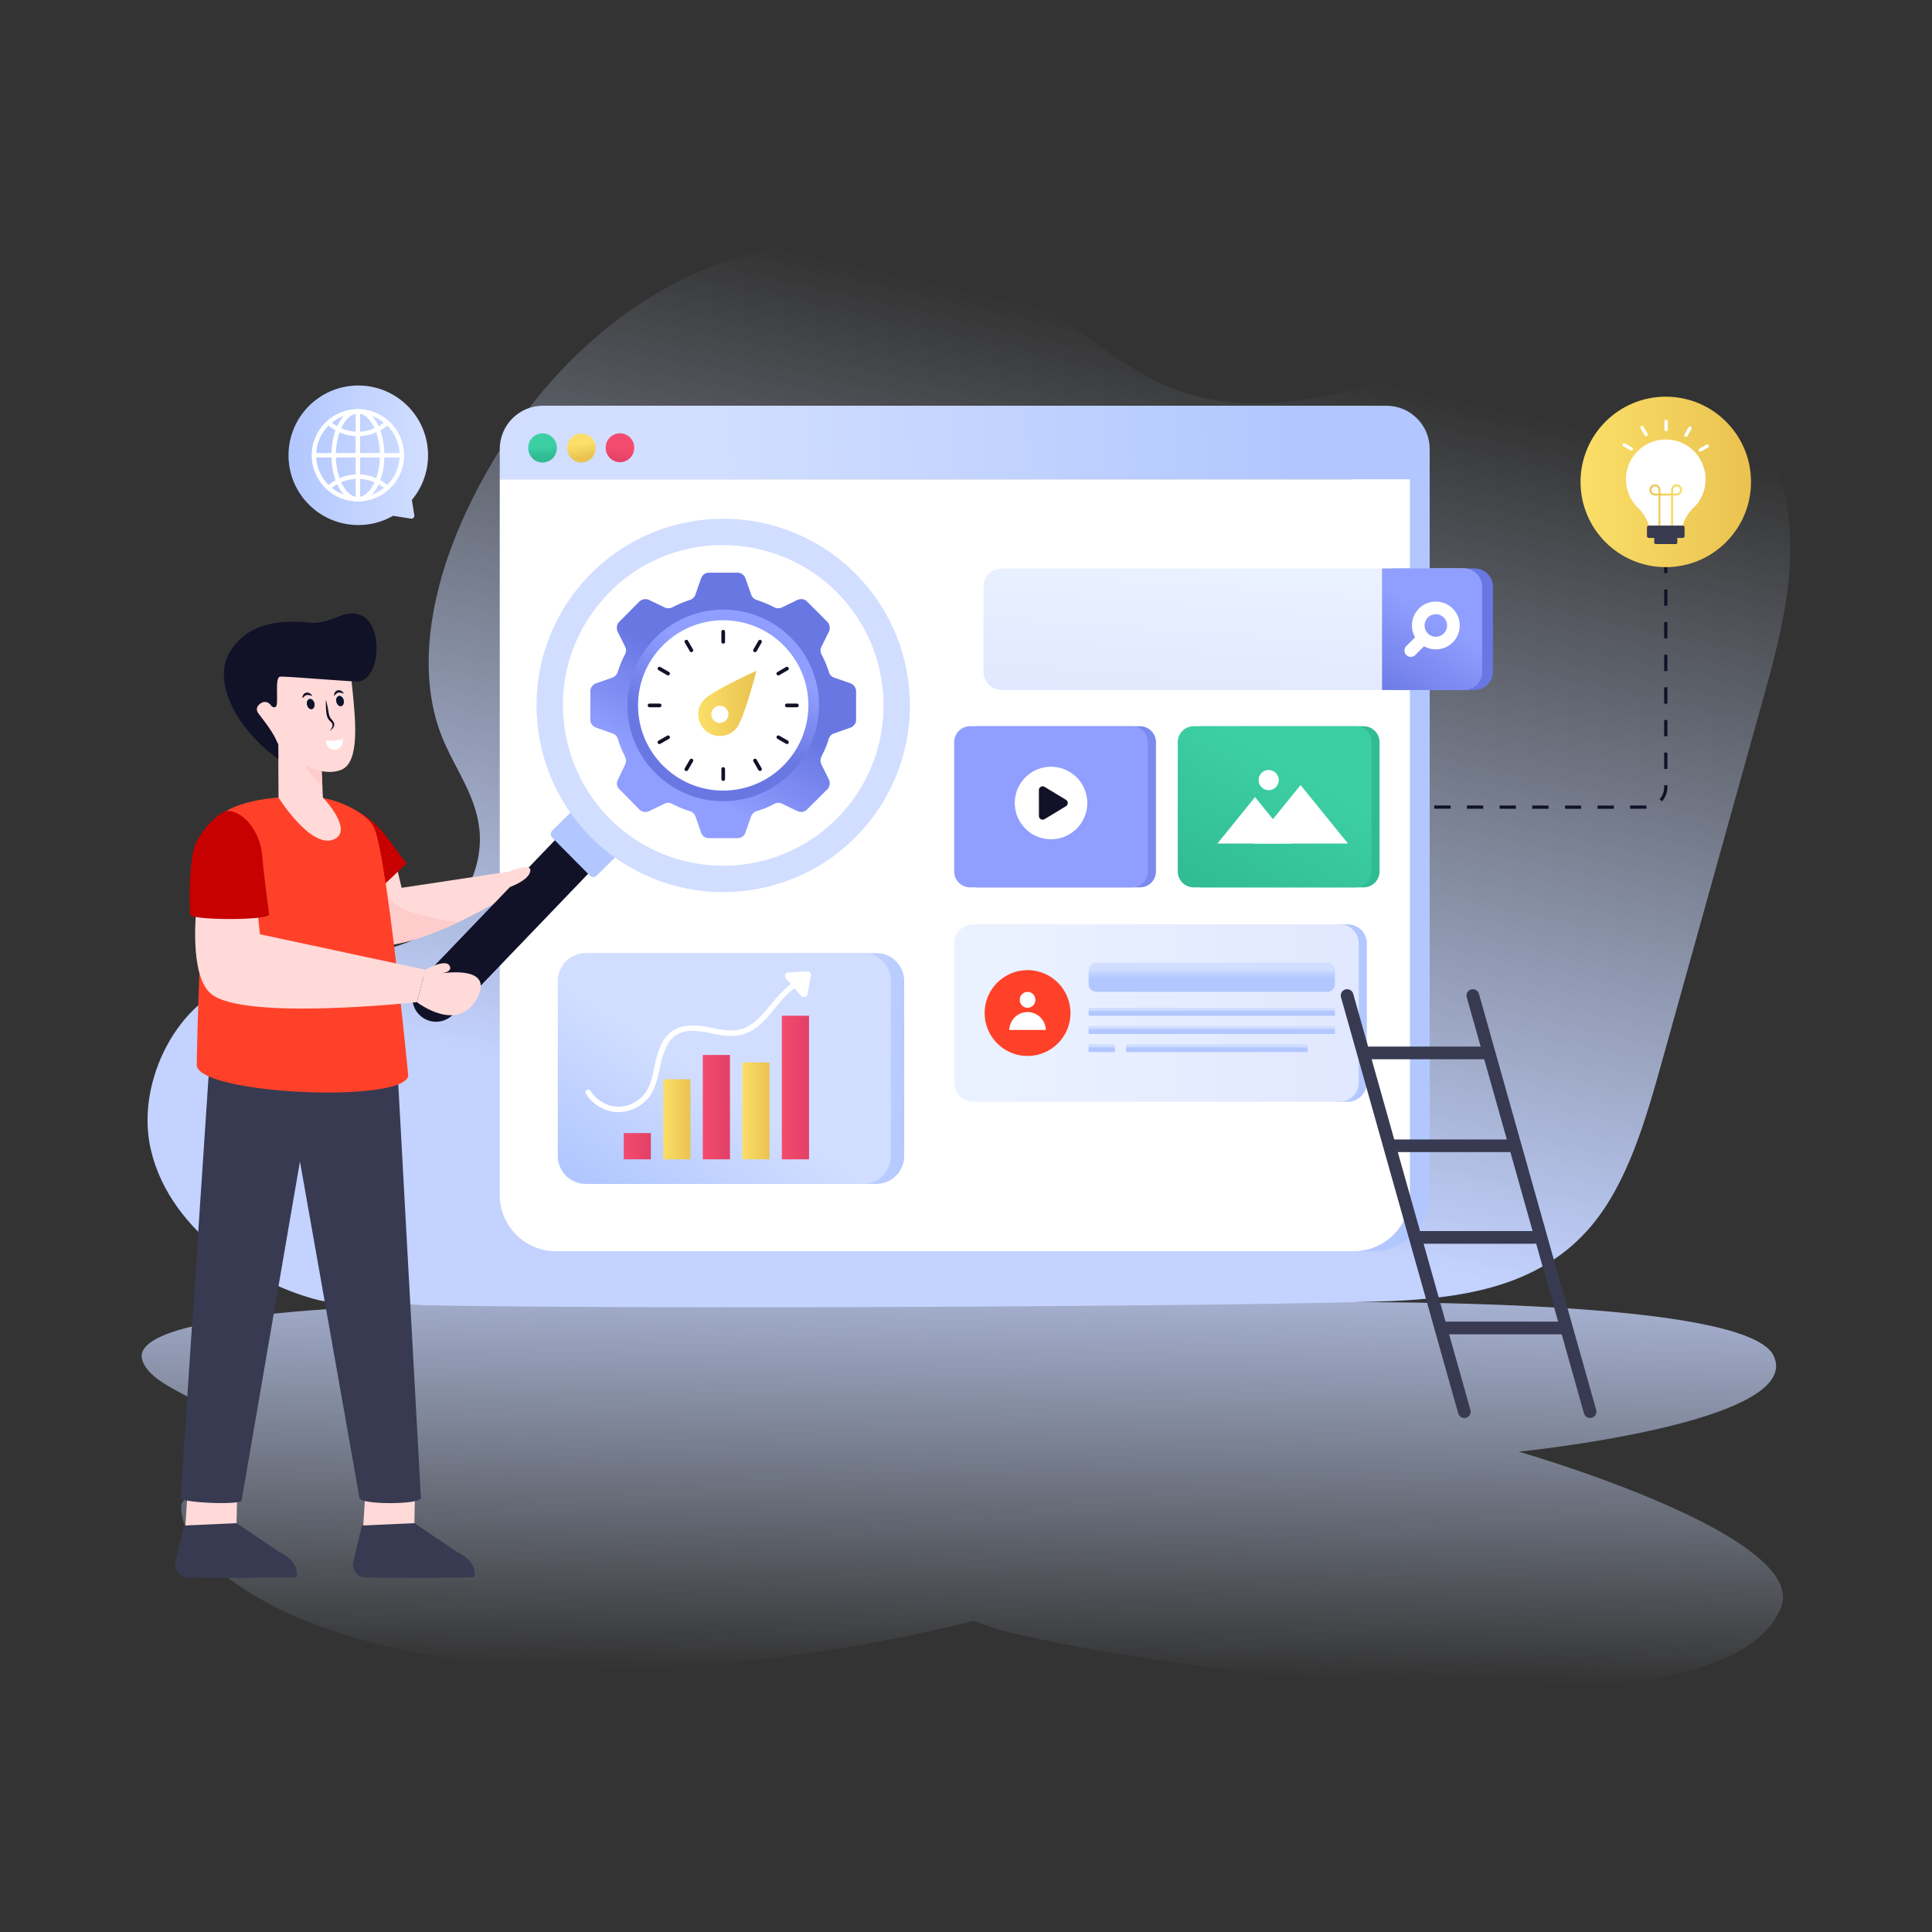 <svg xmlns="http://www.w3.org/2000/svg" enable-background="new 0 0 600 600" viewBox="0 0 600 600" id="seo-optimization"><rect x="0" y="0" width="600" height="600" fill="#333333" stroke="none"/><linearGradient id="a" x1="337.779" x2="279.61" y1="98.003" y2="357.615" gradientUnits="userSpaceOnUse"><stop offset="0" stop-color="#cedcf9" stop-opacity="0"></stop><stop offset="1" stop-color="#c3d2ff"></stop></linearGradient><path fill="url(#a)" d="M547.402 217.555c-10.398 37.346-20.836 74.683-31.234 112.028-5.184 18.558-10.737 37.856-22.114 51.3-15.162 17.899-37.436 21.734-58.191 22.993-30.025 1.888-321.072 3.626-336.464 0-18.618-4.435-46.296-20.556-52.488-46.555-3.766-15.702 2.657-33.181 12.835-43.38 10.188-10.147 23.412-14.203 36.337-15.91 11.566-1.539 23.542-1.499 34.28-7.152 10.767-5.623 20.116-19.058 18.488-33.57-1.219-10.718-7.861-19.018-11.677-28.687-8.27-20.945-2.716-46.485 6.333-66.871 16.63-37.406 44.937-66.302 77.429-79.007 32.462-12.695 68.759-9.11 99.253 9.848 14.923 9.28 28.586 22.084 44.498 28.227 22.084 8.55 45.936 3.316 68.43-3.416 22.503-6.702 45.326-14.872 68.329-11.936 22.993 2.966 46.655 20.166 52.848 48.224 4.674 21.045-1.13 43.278-6.892 63.864z"></path><linearGradient id="b" x1="297.808" x2="300.417" y1="519.82" y2="368.522" gradientUnits="userSpaceOnUse"><stop offset="0" stop-color="#cedcf9" stop-opacity="0"></stop><stop offset="1" stop-color="#c3d2ff"></stop></linearGradient><path fill="url(#b)" d="M553.115 499.208c-19.197 48.687-219.208 14.08-242.82 6.844a152.063 152.063 0 0 1-7.92-2.665c-34.31 8.64-76.43 14.863-116.022 14.863-87.855 0-130.075-30.638-130.075-50.312 0-6.084 18.49-3.783 18.798-16.818.354-14.996-26.648-17.598-30.773-28.372-7.072-18.511 112.156-17.91 112.156-17.91h222.344s161.717-4.78 171.964 16.116c10.228 20.906-79.095 29.876-79.095 29.876s90.302 25.907 81.443 48.378z"></path><path fill="#111228" d="M437.868 250.132h2.497v1h-2.497zM491.053 251.17h-4.986l-.083-1h5.069v1zm5.067 0v-1l5.067-.002v1l-5.067.002zm-15.205-.003-5.072-.002v-1l5.072.002v1zm25.34-.004-.002-1c1.89-.003 3.536-.006 4.88-.01l.168-.004.04 1-.206.003c-1.342.005-2.99.008-4.88.01zm-35.48-.001-5.07-.004v-1l5.07.004v1zm-10.139-.009-5.068-.004v-1l5.068.004v1zm-10.14-.01-5.068-.004v-1l5.07.005-.002 1zm65.653-2.268-.75-.66a5.716 5.716 0 0 0 1.422-3.781v-.575h1v.574a6.714 6.714 0 0 1-1.672 4.442zm1.672-10.083h-1v-5.066h1v5.066zm0-10.132h-1v-5.066h1v5.066zm0-10.132h-1v-5.066h1v5.066zm0-10.133h-1v-5.066h1v5.066zm0-10.132h-1v-5.066h1v5.066zm0-10.132h-1v-5.066h1v5.066zm0-10.133h-1v-5.066h1v5.066zm0-10.132h-1V162.8h1v5.066zm0-10.132h-1v-5.066h1v5.066zm0-10.133h-1v-5.066h1v5.066zM516.821 134.977h1v2.5h-1z"></path><linearGradient id="c" x1="-2811.61" x2="-2758.67" y1="149.662" y2="149.662" gradientTransform="translate(3302.46)" gradientUnits="userSpaceOnUse"><stop offset="0" stop-color="#fadf68"></stop><stop offset="1" stop-color="#eac250"></stop></linearGradient><circle cx="517.321" cy="149.662" r="26.47" fill="url(#c)"></circle><path fill="#fff" d="M504.975 148.31a12.337 12.337 0 0 0 3.66 9.327c1.643 1.628 2.837 3.489 3.418 5.59h10.528c.55-2.054 1.66-3.9 3.287-5.458a12.303 12.303 0 0 0 3.807-8.923c0-7.133-6.047-12.854-13.296-12.32-6.202.466-11.14 5.575-11.404 11.785z"></path><linearGradient id="d" x1="1618.862" x2="1628.984" y1="157.194" y2="157.194" gradientTransform="matrix(-1 0 0 1 2141.244 0)" gradientUnits="userSpaceOnUse"><stop offset="0" stop-color="#fadf68"></stop><stop offset="1" stop-color="#eac250"></stop></linearGradient><path fill="url(#d)" d="M512.26 152.158c0 .954.776 1.73 1.73 1.73h1.073v9.78a.3.3 0 0 0 .599 0v-9.78h3.318v9.78a.3.3 0 0 0 .599 0v-9.78h1.073c.954 0 1.73-.776 1.73-1.73 0-1.078-1.006-1.836-1.771-1.727a1.732 1.732 0 0 0-1.63 1.727v1.13h-3.32v-1.13c0-1.086-1.015-1.834-1.77-1.727a1.732 1.732 0 0 0-1.63 1.727zm7.319 0c0-.614.492-1.116 1.102-1.131a1.132 1.132 0 0 1-.03 2.262h-1.072v-1.131zm-6.72 0c0-.614.492-1.116 1.102-1.131.61.015 1.102.517 1.102 1.13v1.132h-1.073a1.132 1.132 0 0 1-1.131-1.131z"></path><path fill="#373a50" d="M511.478 163.831v2.626c0 .332.272.604.604.604h10.48c.332 0 .6-.272.6-.604v-2.626a.602.602 0 0 0-.6-.604h-10.48a.606.606 0 0 0-.604.604zM513.737 167.061v1.441c0 .255.203.457.457.457h6.255c.251 0 .457-.202.457-.457v-1.441h-7.169z"></path><path fill="#fff" d="M517.423 133.921a.522.522 0 0 0 .522-.522v-2.512a.522.522 0 0 0-1.044 0v2.512c0 .288.234.522.522.522zM524.037 135.42l1.256-2.175a.522.522 0 0 0-.905-.522l-1.256 2.176a.522.522 0 0 0 .905.522zM528.302 140.217l2.175-1.256a.522.522 0 1 0-.522-.904l-2.175 1.256a.522.522 0 1 0 .522.904zM507.053 139.672a.522.522 0 0 0-.19-.713l-2.176-1.256a.522.522 0 1 0-.522.904l2.175 1.256c.249.144.569.06.713-.19zM511.207 135.478a.522.522 0 0 0 .452-.783l-1.256-2.176a.522.522 0 1 0-.904.522l1.255 2.175a.522.522 0 0 0 .453.262z"></path><linearGradient id="e" x1="398.413" x2="423.28" y1="257.296" y2="257.296" gradientUnits="userSpaceOnUse"><stop offset="0" stop-color="#d1deff"></stop><stop offset="1" stop-color="#b2c7ff"></stop></linearGradient><path fill="url(#e)" d="M444 139.439v231.693c0 9.636-7.814 17.45-17.46 17.45h-6.47V126.01h10.502c7.416 0 13.429 6.013 13.429 13.429z"></path><path fill="#fff" d="M437.869 148.83v222.3c0 9.636-7.815 17.45-17.46 17.45H172.663c-9.646 0-17.46-7.814-17.46-17.45v-222.3h282.665z"></path><linearGradient id="f" x1="224.315" x2="400.385" y1="141.23" y2="132.705" gradientUnits="userSpaceOnUse"><stop offset="0" stop-color="#d1deff"></stop><stop offset="1" stop-color="#b2c7ff"></stop></linearGradient><path fill="url(#f)" d="M437.868 148.826v-9.391c0-7.416-6.012-13.428-13.428-13.428H168.632c-7.426 0-13.428 6.012-13.428 13.428v9.39h282.664z"></path><linearGradient id="g" x1="1372.858" x2="1373.542" y1="139.299" y2="143.802" gradientTransform="matrix(-1 0 0 1 1565.35 0)" gradientUnits="userSpaceOnUse"><stop offset="0" stop-color="#f34b6d"></stop><stop offset="1" stop-color="#e24067"></stop></linearGradient><path fill="url(#g)" d="M188.107 139.011a4.43 4.43 0 1 0 8.858 0 4.429 4.429 0 1 0-8.858 0z"></path><linearGradient id="h" x1="1384.996" x2="1384.255" y1="137.898" y2="142.288" gradientTransform="matrix(-1 0 0 1 1565.35 0)" gradientUnits="userSpaceOnUse"><stop offset="0" stop-color="#fadf68"></stop><stop offset="1" stop-color="#eac250"></stop></linearGradient><path fill="url(#h)" d="M176.126 139.09a4.43 4.43 0 1 0 8.858 0 4.429 4.429 0 1 0-8.858 0z"></path><linearGradient id="i" x1="1396.884" x2="1396.656" y1="138.696" y2="141.831" gradientTransform="matrix(-1 0 0 1 1565.35 0)" gradientUnits="userSpaceOnUse"><stop offset="0" stop-color="#3dcfa4"></stop><stop offset="1" stop-color="#30bb93"></stop></linearGradient><path fill="url(#i)" d="M164.066 139.09a4.43 4.43 0 1 0 8.857 0 4.429 4.429 0 1 0-8.857 0z"></path><linearGradient id="j" x1="384.608" x2="381.12" y1="171.435" y2="219.397" gradientUnits="userSpaceOnUse"><stop offset="0" stop-color="#ebf2ff"></stop><stop offset="1" stop-color="#e1e8ff"></stop></linearGradient><path fill="url(#j)" d="M460.29 182.209v26.414a5.666 5.666 0 0 1-5.666 5.667h-143.52a5.666 5.666 0 0 1-5.667-5.667V182.21a5.666 5.666 0 0 1 5.666-5.666h143.521a5.666 5.666 0 0 1 5.666 5.666z"></path><linearGradient id="k" x1="449.028" x2="455.751" y1="195.824" y2="196.588" gradientUnits="userSpaceOnUse"><stop offset="0" stop-color="#909eff"></stop><stop offset="1" stop-color="#6977e3"></stop></linearGradient><path fill="url(#k)" d="M457.982 176.542H432.57v37.748h25.412a5.666 5.666 0 0 0 5.666-5.667V182.21a5.666 5.666 0 0 0-5.666-5.667z"></path><linearGradient id="l" x1="445.654" x2="429.702" y1="191.87" y2="218.376" gradientUnits="userSpaceOnUse"><stop offset="0" stop-color="#909eff"></stop><stop offset="1" stop-color="#6977e3"></stop></linearGradient><path fill="url(#l)" d="M454.624 176.542h-25.412v37.748h25.412a5.666 5.666 0 0 0 5.666-5.667V182.21a5.666 5.666 0 0 0-5.666-5.667z"></path><path fill="#fff" d="M451.164 189.006c-2.895-2.895-7.603-2.898-10.495-.006-2.414 2.414-2.808 6.086-1.197 8.92l-2.727 2.726a1.964 1.964 0 1 0 2.778 2.778l2.727-2.727c2.831 1.607 6.5 1.211 8.913-1.202 2.892-2.892 2.893-7.598 0-10.49zm-2.779 7.711a3.496 3.496 0 0 1-4.938.006 3.5 3.5 0 0 1 0-4.945 3.492 3.492 0 0 1 4.939 4.939z"></path><path fill="#ffdad9" d="m128.517 474.387-15.739-.167.978-14.978 15.206.471-.301 14.549a.143.143 0 0 1-.144.125z"></path><path fill="#373a50" d="m112.406 473.756-2.725 11.386a3.974 3.974 0 0 0 3.766 4.735c10.045.337 29.79.004 33.437-.029a.542.542 0 0 0 .536-.522c.162-3.484-2.151-5.698-5.56-7.41l-13.14-8.85a.143.143 0 0 0-.082-.02l-16.232.71z"></path><path fill="#ffdad9" d="m73.287 474.387-15.738-.167.977-14.978 15.206.471-.3 14.549a.143.143 0 0 1-.145.125z"></path><path fill="#373a50" d="m57.177 473.756-2.726 11.386a3.974 3.974 0 0 0 3.766 4.735c10.046.337 29.791.004 33.437-.029a.542.542 0 0 0 .536-.522c.163-3.484-2.15-5.698-5.559-7.41l-13.141-8.85a.143.143 0 0 0-.081-.02l-16.232.71z"></path><path fill="#ffdad9" d="M105.69 277.574s3.145 15.735 10.743 16.113c7.511.374 17.638-3.39 26.07-7.377 8.955-4.22 16.014-8.686 16.014-8.686l-.409-6.942-33.384 5.038-1.604-6.79-1.366.671-16.064 7.973z"></path><path fill="#fecdcb" d="M105.69 277.574s3.145 15.735 10.743 16.113c7.511.374 17.638-3.39 26.07-7.377a87.55 87.55 0 0 1-13.3-2.614c-2.867-.8-5.865-1.865-7.66-4.233-1.576-2.076-1.804-4.992-.852-7.368.29-.736 1.11-1.636 1.063-2.494l-16.064 7.973z"></path><path fill="#373a50" d="m111.642 465.19-18.49-104.495L75.037 465.96c-.063 1.54-19.027.768-18.965-.772l9.569-143.869 57.008-3.557 8.065 147.426c0 2.167-19.072 2.167-19.072 0z"></path><path fill="#c70000" d="M110.79 251.836c7.507 3.943 9.986 9.427 15.494 16.339l-12.259 11.485-3.235-27.824z"></path><path fill="#ff4129" d="M66.65 255.442c2.772-5.31 13.117-7.144 18.71-7.672 3.617-.341 12.076-.394 15.658.218 4.672.798 12.799 4.486 15.029 8.774 4.068 7.824 10.741 77.31 10.741 77.31-1.38 8.82-66.867 5.713-65.688-3.651 0 0 1.04-66.337 5.55-74.979z"></path><path fill="#111228" d="M178.682 254.315 130.26 304.76a7.333 7.333 0 0 0-.05 10.373 7.333 7.333 0 0 0 10.373.05l48.422-50.446-10.323-10.422z"></path><path fill="#b2c7ff" d="m171.484 260.12 11.68 11.792c.59.596 1.552.6 2.148.01l7.063-6.996c.596-.59.6-1.552.01-2.148l-11.68-11.791a1.519 1.519 0 0 0-2.148-.01l-7.063 6.996c-.596.59-.6 1.552-.01 2.148z"></path><path fill="#d1deff" d="M183.407 259.882c22.532 22.745 59.255 22.92 82 .387 22.755-22.543 22.92-59.246.387-81.992-22.532-22.745-59.236-22.938-81.991-.386-22.755 22.523-22.93 59.246-.396 81.991z"></path><path fill="#ffdad9" d="m132.104 301.16-2.625 10.063s12.66 9.867 18.617-1.124c4.98-9.196-6.742-8.367-10.692-7.864 1.293-.253 3.014-.82 2.217-2.312-1.253-2.331-7.517 1.237-7.517 1.237zM158.105 270.683l-2.127 5.475 2.411-.702s5.858-2.043 6.294-4.923c.445-2.881-6.578.15-6.578.15zM86.378 225.148l.118 22.544s9.958 15.948 17.104 13.013c6.548-2.69-3.326-13.052-3.326-13.052l-.26-5.822-.36-7.994-6.437-4.212-6.84-4.477z"></path><path fill="#fecdcb" d="M93.14 235.162c1.65 3.75 6.99 9.362 6.99 9.362l-.361-7.994-6.437-4.212c-.495.782-.679 1.741-.193 2.844z"></path><path fill="#ffdad9" d="M106.066 239.03c-7.956 3.349-20.037-5.994-22.154-12.088-.08-.08-.121-.108-.121-.108s-6.219-1.085-5.855-6.299c.526-7.274 5.653-2.403 5.653-2.403l-6.356-12.103 5.375-7.814 25.043 2.937s1.091 5.779 1.778 12.744c.944 9.456 2.392 22.713-3.363 25.135z"></path><path fill="#111228" d="M111.729 211.628c-.957.27-23.192-1.695-24.768-1.48-1.832.257-.207 8.792-1.379 9.399-.646.334-1.186-.131-1.54-.615-.59-.806-1.673-1.174-2.59-.781-.795.34-2.468 1.599-1.258 3.32 1.312 1.869 5.056 6.146 6.239 10.017l.012 4.271c-13.417-9.631-20.85-24.666-14.749-33.826 6.103-9.147 16.395-9.322 24.195-8.581 7.8.741 10.77-4.908 16.698-2.025 5.927 2.87 5.983 18.388-.86 20.301z"></path><linearGradient id="m" x1="-819.557" x2="-817.22" y1="217.065" y2="217.065" gradientTransform="matrix(-1 0 0 1 -712.824 0)" gradientUnits="userSpaceOnUse"><stop offset="0" stop-color="#15a0ff"></stop><stop offset=".23" stop-color="#19a4ff"></stop><stop offset=".48" stop-color="#26b0ff"></stop><stop offset=".739" stop-color="#3cc4ff"></stop><stop offset="1" stop-color="#5ae0ff"></stop></linearGradient><path fill="url(#m)" d="M106.734 217.453c-.216-.873-.899-1.464-1.534-1.301-.626.151-.958.983-.733 1.854"></path><linearGradient id="n" x1="-810.457" x2="-808.115" y1="217.999" y2="217.999" gradientTransform="matrix(-1 0 0 1 -712.824 0)" gradientUnits="userSpaceOnUse"><stop offset="0" stop-color="#15a0ff"></stop><stop offset=".23" stop-color="#19a4ff"></stop><stop offset=".48" stop-color="#26b0ff"></stop><stop offset=".739" stop-color="#3cc4ff"></stop><stop offset="1" stop-color="#5ae0ff"></stop></linearGradient><path fill="url(#n)" d="M97.633 218.386c-.216-.872-.908-1.463-1.533-1.301-.626.151-.959.983-.743 1.855"></path><linearGradient id="o" x1="-819.554" x2="-817.219" y1="217.067" y2="217.067" gradientTransform="matrix(-1 0 0 1 -712.824 0)" gradientUnits="userSpaceOnUse"><stop offset="0" stop-color="#15a0ff"></stop><stop offset=".23" stop-color="#19a4ff"></stop><stop offset=".48" stop-color="#26b0ff"></stop><stop offset=".739" stop-color="#3cc4ff"></stop><stop offset="1" stop-color="#5ae0ff"></stop></linearGradient><path fill="url(#o)" d="M106.73 217.45c-.21-.87-.896-1.456-1.528-1.3-.624.156-.959.983-.74 1.86"></path><linearGradient id="p" x1="-810.455" x2="-808.112" y1="218.001" y2="218.001" gradientTransform="matrix(-1 0 0 1 -712.824 0)" gradientUnits="userSpaceOnUse"><stop offset="0" stop-color="#15a0ff"></stop><stop offset=".23" stop-color="#19a4ff"></stop><stop offset=".48" stop-color="#26b0ff"></stop><stop offset=".739" stop-color="#3cc4ff"></stop><stop offset="1" stop-color="#5ae0ff"></stop></linearGradient><path fill="url(#p)" d="M97.631 218.383c-.218-.87-.903-1.456-1.528-1.3-.632.156-.967.984-.747 1.86"></path><path fill="#111228" d="M95.356 218.944c.22.877.897 1.455 1.529 1.3.625-.149.958-.984.746-1.861-.218-.87-.903-1.456-1.528-1.3-.632.156-.967.984-.747 1.86zM104.463 218.01c.212.878.896 1.456 1.52 1.3.633-.149.967-.983.748-1.86-.212-.87-.897-1.456-1.529-1.3-.624.156-.959.983-.74 1.86zM106.792 215.373c-1.127-.235-1.554-.555-2.374.071-.202.215-.44.43-.74.634.045-.344.133-.695.297-1.016.45-.74 1.362-.925 2.096-.457.318.191.538.465.72.768zM96.982 216.112c-1.127-.235-1.554-.555-2.374.071-.202.215-.44.43-.74.635.045-.345.133-.696.296-1.017.451-.74 1.363-.925 2.097-.457.318.192.538.466.72.768zM101.21 217.351c.714 2.45.766 4.124 1.14 5.069.14.38.328.681.618.983.77.892 1.212 1.571.448 2.66-.29.377-.634.665-1.003.915 1.337-1.726.902-2.286.045-3.08a3.33 3.33 0 0 1-.808-1.208c-.473-1.293-.495-4.066-.44-5.339z"></path><path fill="#fff" d="M101.15 230.104c.172 1.675 1.496 2.912 2.952 2.763 1.449-.149 2.494-1.628 2.322-3.303-.003-.03-.013-.052-.015-.075-1.443.499-3.194.678-5.259.54.002.022-.003.045 0 .075z"></path><path fill="#ffdad9" d="M61.084 281.27s-2.636 21.332 4.394 27.325c10.035 8.554 64.001 2.628 64.001 2.628l2.625-10.063-51.37-11.021-1.27-11.625-18.38 2.755z"></path><path fill="#c70000" d="M58.994 283.977c0 1.914 24.6 1.914 24.6 0 0 0-1.822-13.319-2.11-17.76-.529-8.185-6.104-14.377-10.719-14.381-1.846-.002-6.436 3.475-9.68 9.46-2.842 5.241-2.091 22.68-2.091 22.68z"></path><path fill="#fff" d="M197.936 261.132v.011c21.494 13.564 49.78 8.876 65.64-11.074 15.819-19.81 13.994-48.442-3.604-66.04-20.714-20.934-56.327-19.822-74.987 4.89-18.01 23.582-11.147 56.975 12.951 72.213z"></path><linearGradient id="q" x1="210.989" x2="227.164" y1="242.001" y2="214.831" gradientUnits="userSpaceOnUse"><stop offset="0" stop-color="#909eff"></stop><stop offset="1" stop-color="#6977e3"></stop></linearGradient><path fill="url(#q)" d="M265.871 214.727v8.77c0 1.15-.716 2.097-1.764 2.48l-5.063 1.79c-.844.256-1.406.921-1.688 1.713-1.476 5.172-3.164 5.623-2.301 7.85l2.403 4.833c.435.972.205 2.224-.536 2.966l-6.29 6.265c-.768.793-1.97.972-2.992.512l-4.808-2.327c-.767-.358-1.661-.358-2.352.076a30.327 30.327 0 0 1-5.498 2.251c-.793.281-1.432.843-1.739 1.687l-1.738 4.96c-.383 1.125-1.355 1.74-2.506 1.74h-8.796c-1.151 0-2.071-.615-2.48-1.74l-1.714-4.96c-.307-.844-.971-1.406-1.738-1.687-1.893-.563-3.708-1.33-5.498-2.25-.716-.435-1.585-.435-2.378-.077l-4.808 2.327c-1.022.46-2.199.281-3.017-.512l-6.188-6.265c-.844-.742-1.023-1.994-.485-2.966l2.3-4.832c.846-2.181-.794-2.575-2.3-7.851-.282-.792-.844-1.457-1.688-1.713l-5.063-1.79c-1.1-.383-1.816-1.33-1.816-2.48v-8.77c0-1.151.716-2.123 1.816-2.532l5.063-1.764a2.712 2.712 0 0 0 1.585-1.637c.665-1.97 1.33-3.81 2.301-5.549.41-.741.41-1.585.103-2.3l-2.404-4.834c-.435-1.074-.256-2.276.537-3.016l6.24-6.292c.817-.766 1.994-.945 3.016-.486l4.884 2.353c.717.307 1.586.307 2.302-.05a34.654 34.654 0 0 1 5.498-2.303c.767-.28 1.431-.844 1.687-1.635l1.764-5.064c.41-1.074 1.33-1.764 2.481-1.764h8.796c1.15 0 2.123.69 2.506 1.764l1.79 5.064c.255.791.894 1.355 1.687 1.635 1.893.615 3.76 1.381 5.498 2.303a2.785 2.785 0 0 0 2.301.05l4.859-2.353c1.022-.459 2.224-.28 2.991.486l6.29 6.292c.742.74.972 1.942.537 3.016l-2.403 4.833a2.69 2.69 0 0 0 .077 2.301c.946 1.74 1.662 3.58 2.326 5.549.205.742.793 1.356 1.586 1.637l5.063 1.764c1.048.41 1.764 1.38 1.764 2.532z"></path><linearGradient id="r" x1="229.82" x2="221.314" y1="205.244" y2="227.751" gradientUnits="userSpaceOnUse"><stop offset="0" stop-color="#909eff"></stop><stop offset="1" stop-color="#6977e3"></stop></linearGradient><path fill="url(#r)" d="M254.35 218.977c.02 16.436-13.256 29.788-29.692 29.846-16.378.057-29.788-13.256-29.807-29.712-.038-16.378 13.294-29.73 29.673-29.788 16.455-.019 29.788 13.276 29.827 29.654z"></path><path fill="#fff" d="M251.052 218.988c.017 14.614-11.786 26.485-26.4 26.536-14.563.051-26.486-11.786-26.503-26.417-.034-14.563 11.82-26.434 26.384-26.485 14.63-.017 26.485 11.803 26.52 26.366z"></path><path fill="#111228" d="m214.232 202.253-1.564-2.708a.57.57 0 0 1 .987-.57l1.564 2.709a.57.57 0 0 1-.987.57zM235.547 239.17l-1.564-2.707a.57.57 0 0 1 .986-.57l1.564 2.708a.57.57 0 0 1-.986.57zM207.211 209.69l-2.708-1.563a.57.57 0 0 1 .57-.986l2.708 1.564a.57.57 0 0 1-.57.986zM244.129 231.005l-2.708-1.563a.57.57 0 0 1 .57-.986l2.707 1.563a.57.57 0 0 1-.569.986zM204.85 219.643h-3.127a.57.57 0 1 1 0-1.14h3.127a.57.57 0 1 1 0 1.14zM247.479 219.643h-3.127a.57.57 0 1 1 0-1.14h3.127a.57.57 0 1 1 0 1.14zM204.295 230.797a.57.57 0 0 1 .208-.778l2.708-1.563a.57.57 0 0 1 .57.986l-2.708 1.563a.57.57 0 0 1-.778-.208zM241.213 209.482a.57.57 0 0 1 .208-.777l2.708-1.564a.57.57 0 0 1 .57.986l-2.708 1.564a.57.57 0 0 1-.778-.209zM212.877 239.38a.57.57 0 0 1-.209-.779l1.564-2.708a.57.57 0 0 1 .987.57l-1.564 2.708a.57.57 0 0 1-.778.208zM234.191 202.461a.57.57 0 0 1-.208-.777l1.564-2.709a.57.57 0 0 1 .986.57l-1.564 2.708a.57.57 0 0 1-.778.208zM224.6 242.52a.57.57 0 0 1-.569-.569v-3.127a.57.57 0 0 1 1.14 0v3.127a.57.57 0 0 1-.57.57zM224.6 199.892a.57.57 0 0 1-.569-.57v-3.127a.57.57 0 0 1 1.14 0v3.127a.57.57 0 0 1-.57.57z"></path><linearGradient id="s" x1="216.841" x2="234.909" y1="218.448" y2="218.448" gradientUnits="userSpaceOnUse"><stop offset="0" stop-color="#fadf68"></stop><stop offset="1" stop-color="#eac250"></stop></linearGradient><path fill="url(#s)" d="M221.822 223.845a2.647 2.647 0 1 1 3.476-3.995 2.647 2.647 0 1 1-3.476 3.995zm-2.674 3.072c2.799 2.435 7.046 2.14 9.481-.658s6.28-17.93 6.28-17.93-13.983 6.309-16.418 9.107-2.14 7.045.657 9.48z"></path><linearGradient id="t" x1="236.89" x2="288.343" y1="332.661" y2="338.15" gradientUnits="userSpaceOnUse"><stop offset="0" stop-color="#d1deff"></stop><stop offset="1" stop-color="#b2c7ff"></stop></linearGradient><path fill="url(#t)" d="M280.802 304.658V359a8.679 8.679 0 0 1-8.677 8.678h-86.07a8.679 8.679 0 0 1-8.677-8.678v-54.342a8.679 8.679 0 0 1 8.677-8.678h86.07a8.679 8.679 0 0 1 8.677 8.678z"></path><linearGradient id="u" x1="221.967" x2="196.767" y1="336.414" y2="375.169" gradientUnits="userSpaceOnUse"><stop offset="0" stop-color="#d1deff"></stop><stop offset="1" stop-color="#b2c7ff"></stop></linearGradient><path fill="url(#u)" d="M276.66 304.658V359a8.679 8.679 0 0 1-8.677 8.678h-86.07a8.679 8.679 0 0 1-8.677-8.678v-54.342a8.679 8.679 0 0 1 8.677-8.678h86.07a8.679 8.679 0 0 1 8.678 8.678z"></path><linearGradient id="v" x1="193.701" x2="202.137" y1="355.963" y2="355.963" gradientUnits="userSpaceOnUse"><stop offset="0" stop-color="#f34b6d"></stop><stop offset="1" stop-color="#e24067"></stop></linearGradient><path fill="url(#v)" d="M193.701 351.887h8.436v8.151h-8.436z"></path><linearGradient id="w" x1="205.979" x2="214.415" y1="347.608" y2="347.608" gradientUnits="userSpaceOnUse"><stop offset="0" stop-color="#fadf68"></stop><stop offset="1" stop-color="#eac250"></stop></linearGradient><path fill="url(#w)" d="M205.979 335.178h8.436v24.86h-8.436z"></path><linearGradient id="x" x1="218.258" x2="226.694" y1="343.835" y2="343.835" gradientUnits="userSpaceOnUse"><stop offset="0" stop-color="#f34b6d"></stop><stop offset="1" stop-color="#e24067"></stop></linearGradient><path fill="url(#x)" d="M218.258 327.633h8.436v32.406h-8.436z"></path><linearGradient id="y" x1="230.537" x2="238.973" y1="344.999" y2="344.999" gradientUnits="userSpaceOnUse"><stop offset="0" stop-color="#fadf68"></stop><stop offset="1" stop-color="#eac250"></stop></linearGradient><path fill="url(#y)" d="M230.537 329.959h8.436v30.079h-8.436z"></path><linearGradient id="z" x1="242.815" x2="251.251" y1="337.742" y2="337.742" gradientUnits="userSpaceOnUse"><stop offset="0" stop-color="#f34b6d"></stop><stop offset="1" stop-color="#e24067"></stop></linearGradient><path fill="url(#z)" d="M242.815 315.446h8.436v44.592h-8.436z"></path><path fill="#fff" d="M191.714 345.38c-3.923-.131-7.762-2.392-9.78-5.76a.854.854 0 0 1 1.464-.877c1.728 2.883 5.014 4.82 8.374 4.932 3.356.113 6.768-1.597 8.685-4.358 1.911-2.751 2.4-6.353 3.176-9.783 2.185-9.649 7.069-12.324 16.293-10.567l1.271.25c2.907.58 5.913 1.18 8.684.476 7.597-1.928 10.698-12.42 18.485-15.49a.853.853 0 1 1 .626 1.588c-7.426 2.927-10.15 13.388-18.69 15.556-3.148.8-6.346.16-9.439-.456l-1.257-.248c-9.879-1.884-12.738 1.725-14.684 11.01-.625 2.978-1.272 6.059-3.063 8.638-2.263 3.257-6.264 5.221-10.145 5.09z"></path><path fill="#fff" d="m248.775 309.257-4.693-5.387c-.627-.72-.146-1.848.809-1.896l5.777-.295a1.146 1.146 0 0 1 1.18 1.355l-1.085 5.683c-.177.939-1.36 1.26-1.988.54z"></path><path fill="#7a8aee" d="M298.84 230.49v40.143a4.941 4.941 0 0 0 4.945 4.944h50.257a4.949 4.949 0 0 0 4.952-4.944V230.49a4.956 4.956 0 0 0-4.952-4.952h-50.257a4.948 4.948 0 0 0-4.944 4.952z"></path><path fill="#909eff" d="M296.33 230.49v40.143a4.941 4.941 0 0 0 4.944 4.944h50.257a4.949 4.949 0 0 0 4.952-4.944V230.49a4.956 4.956 0 0 0-4.952-4.952h-50.257a4.948 4.948 0 0 0-4.944 4.952z"></path><circle cx="326.406" cy="249.381" r="11.267" fill="#fff"></circle><path fill="#111228" d="m331.04 250.375-6.63 4.015a1.16 1.16 0 0 1-1.76-.99l-.014-8.03c0-.905.991-1.466 1.767-.999l6.636 4.015a1.163 1.163 0 0 1 0 1.99z"></path><linearGradient id="A" x1="368.279" x2="428.433" y1="250.557" y2="250.557" gradientUnits="userSpaceOnUse"><stop offset="0" stop-color="#3dcfa4"></stop><stop offset="1" stop-color="#30bb93"></stop></linearGradient><path fill="url(#A)" d="M368.28 230.49v40.143a4.941 4.941 0 0 0 4.943 4.944h50.257a4.949 4.949 0 0 0 4.953-4.944V230.49a4.956 4.956 0 0 0-4.953-4.952h-50.257a4.948 4.948 0 0 0-4.944 4.952z"></path><linearGradient id="B" x1="402.726" x2="378.53" y1="238.217" y2="281.613" gradientUnits="userSpaceOnUse"><stop offset="0" stop-color="#3dcfa4"></stop><stop offset="1" stop-color="#30bb93"></stop></linearGradient><path fill="url(#B)" d="M365.768 230.49v40.143a4.941 4.941 0 0 0 4.944 4.944h50.257a4.949 4.949 0 0 0 4.953-4.944V230.49a4.956 4.956 0 0 0-4.953-4.952h-50.257a4.948 4.948 0 0 0-4.944 4.952z"></path><path fill="#fff" d="M401.46 261.968h-23.385l11.689-14.416 4.89 6.028z"></path><path fill="#fff" d="M418.637 261.97H389.18l14.726-18.16zM397.13 242.266a3.13 3.13 0 0 1-3.125 3.125 3.13 3.13 0 0 1-3.13-3.125 3.123 3.123 0 0 1 3.13-3.12 3.122 3.122 0 0 1 3.126 3.12z"></path><linearGradient id="C" x1="298.841" x2="424.493" y1="314.615" y2="314.615" gradientUnits="userSpaceOnUse"><stop offset="0" stop-color="#d1deff"></stop><stop offset="1" stop-color="#b2c7ff"></stop></linearGradient><path fill="url(#C)" d="M418.57 287.067h-3.955v55.095h3.955a5.93 5.93 0 0 0 5.923-5.923V292.98c0-3.266-2.657-5.913-5.923-5.913z"></path><linearGradient id="D" x1="296.33" x2="421.979" y1="314.611" y2="314.611" gradientUnits="userSpaceOnUse"><stop offset="0" stop-color="#ebf2ff"></stop><stop offset="1" stop-color="#e1e8ff"></stop></linearGradient><path fill="url(#D)" d="M421.979 292.983v43.257a5.92 5.92 0 0 1-5.92 5.92H302.25a5.92 5.92 0 0 1-5.92-5.92v-43.257a5.92 5.92 0 0 1 5.92-5.92h113.81a5.92 5.92 0 0 1 5.92 5.92z"></path><path fill="#ff4129" d="M332.448 314.606c0 7.37-5.977 13.337-13.337 13.337-7.36 0-13.326-5.967-13.326-13.337 0-7.36 5.966-13.327 13.326-13.327s13.337 5.967 13.337 13.327z"></path><ellipse cx="319.116" cy="310.506" fill="#fff" rx="2.433" ry="2.473"></ellipse><path fill="#fff" d="M324.807 319.86c-.122-3.093-2.62-5.564-5.69-5.564-3.073 0-5.57 2.471-5.692 5.564h11.382z"></path><linearGradient id="E" x1="376.33" x2="376.33" y1="300.982" y2="303.754" gradientUnits="userSpaceOnUse"><stop offset="0" stop-color="#d1deff"></stop><stop offset="1" stop-color="#b2c7ff"></stop></linearGradient><path fill="url(#E)" d="M412.122 308.033h-71.584a2.455 2.455 0 0 1-2.455-2.456v-4.15c0-1.356 1.1-2.455 2.455-2.455h71.584c1.356 0 2.456 1.1 2.456 2.455v4.15c0 1.357-1.1 2.456-2.456 2.456z"></path><linearGradient id="F" x1="376.33" x2="376.33" y1="313.528" y2="314.285" gradientUnits="userSpaceOnUse"><stop offset="0" stop-color="#d1deff"></stop><stop offset="1" stop-color="#b2c7ff"></stop></linearGradient><path fill="url(#F)" d="M338.083 312.979h76.495v2.473h-76.495z"></path><linearGradient id="G" x1="376.33" x2="376.33" y1="319.172" y2="319.929" gradientUnits="userSpaceOnUse"><stop offset="0" stop-color="#d1deff"></stop><stop offset="1" stop-color="#b2c7ff"></stop></linearGradient><path fill="url(#G)" d="M338.083 318.623h76.495v2.473h-76.495z"></path><linearGradient id="H" x1="342.167" x2="342.167" y1="324.816" y2="325.573" gradientUnits="userSpaceOnUse"><stop offset="0" stop-color="#d1deff"></stop><stop offset="1" stop-color="#b2c7ff"></stop></linearGradient><path fill="url(#H)" d="M338.083 324.267h8.168v2.473h-8.168z"></path><linearGradient id="I" x1="377.921" x2="377.921" y1="324.816" y2="325.573" gradientUnits="userSpaceOnUse"><stop offset="0" stop-color="#d1deff"></stop><stop offset="1" stop-color="#b2c7ff"></stop></linearGradient><path fill="url(#I)" d="M349.743 324.267h56.356v2.473h-56.356z"></path><path fill="#373a50" d="m416.466 309.715 36.398 129.226a1.97 1.97 0 0 0 2.427 1.36 1.967 1.967 0 0 0 1.36-2.427l-6.614-23.484h34.967l6.915 24.55a1.969 1.969 0 0 0 2.427 1.361 1.967 1.967 0 0 0 1.36-2.427l-36.399-129.226a1.967 1.967 0 1 0-3.788 1.067l4.315 15.316h-34.966l-4.615-16.383a1.967 1.967 0 1 0-3.788 1.067zm44.476 19.252 7.013 24.897H432.99l-7.013-24.897h34.966zM434.098 357.8h34.966l6.908 24.525h-34.967l-6.907-24.525zm14.83 52.654-6.814-24.194h34.47c.166 0 .315-.055.47-.095l6.84 24.29h-34.966z"></path><linearGradient id="J" x1="1101.218" x2="1144.548" y1="141.392" y2="141.392" gradientTransform="matrix(-1 0 0 1 1234.151 0)" gradientUnits="userSpaceOnUse"><stop offset="0" stop-color="#d1deff"></stop><stop offset="1" stop-color="#b2c7ff"></stop></linearGradient><path fill="url(#J)" d="m127.91 155.264.763 4.74c.089.62-.444 1.171-1.065 1.065l-5.538-.888a21.591 21.591 0 0 1-10.793 2.876c-11.964 0-21.674-9.692-21.674-21.657 0-11.964 9.71-21.673 21.674-21.673s21.656 9.71 21.656 21.673c0 5.272-1.9 10.118-5.023 13.864z"></path><path fill="#fff" d="M96.81 141.392c0-7.909 6.434-14.343 14.343-14.343 7.908 0 14.342 6.434 14.342 14.343s-6.434 14.342-14.342 14.342c-7.909 0-14.343-6.434-14.343-14.342zm1.373 0c0 7.151 5.818 12.97 12.97 12.97 7.151 0 12.97-5.819 12.97-12.97s-5.819-12.97-12.97-12.97c-7.152 0-12.97 5.818-12.97 12.97z"></path><path fill="#fff" d="M111.15 135.448c3.552 0 6.964-1.308 9.608-3.683l-.917-1.021a12.988 12.988 0 0 1-8.69 3.331 12.99 12.99 0 0 1-8.69-3.331l-.917 1.021a14.36 14.36 0 0 0 9.607 3.683zM119.833 152.045l.919-1.02c-2.642-2.38-6.052-3.69-9.601-3.69s-6.96 1.31-9.6 3.69l.918 1.02c2.388-2.153 5.472-3.338 8.682-3.338s6.293 1.185 8.682 3.338z"></path><path fill="#fff" d="M102.93 141.392c0-8.043 3.612-14.343 8.223-14.343 4.61 0 8.223 6.3 8.223 14.343s-3.612 14.342-8.223 14.342c-4.611 0-8.224-6.3-8.224-14.342zm1.372 0c0 7.03 3.137 12.97 6.85 12.97 3.714 0 6.851-5.94 6.851-12.97s-3.137-12.97-6.85-12.97c-3.714 0-6.851 5.94-6.851 12.97z"></path><path fill="#fff" d="M110.466 127.735h1.373v27.312h-1.373z"></path><path fill="#fff" d="M97.496 140.705h27.312v1.373H97.496z"></path></svg>